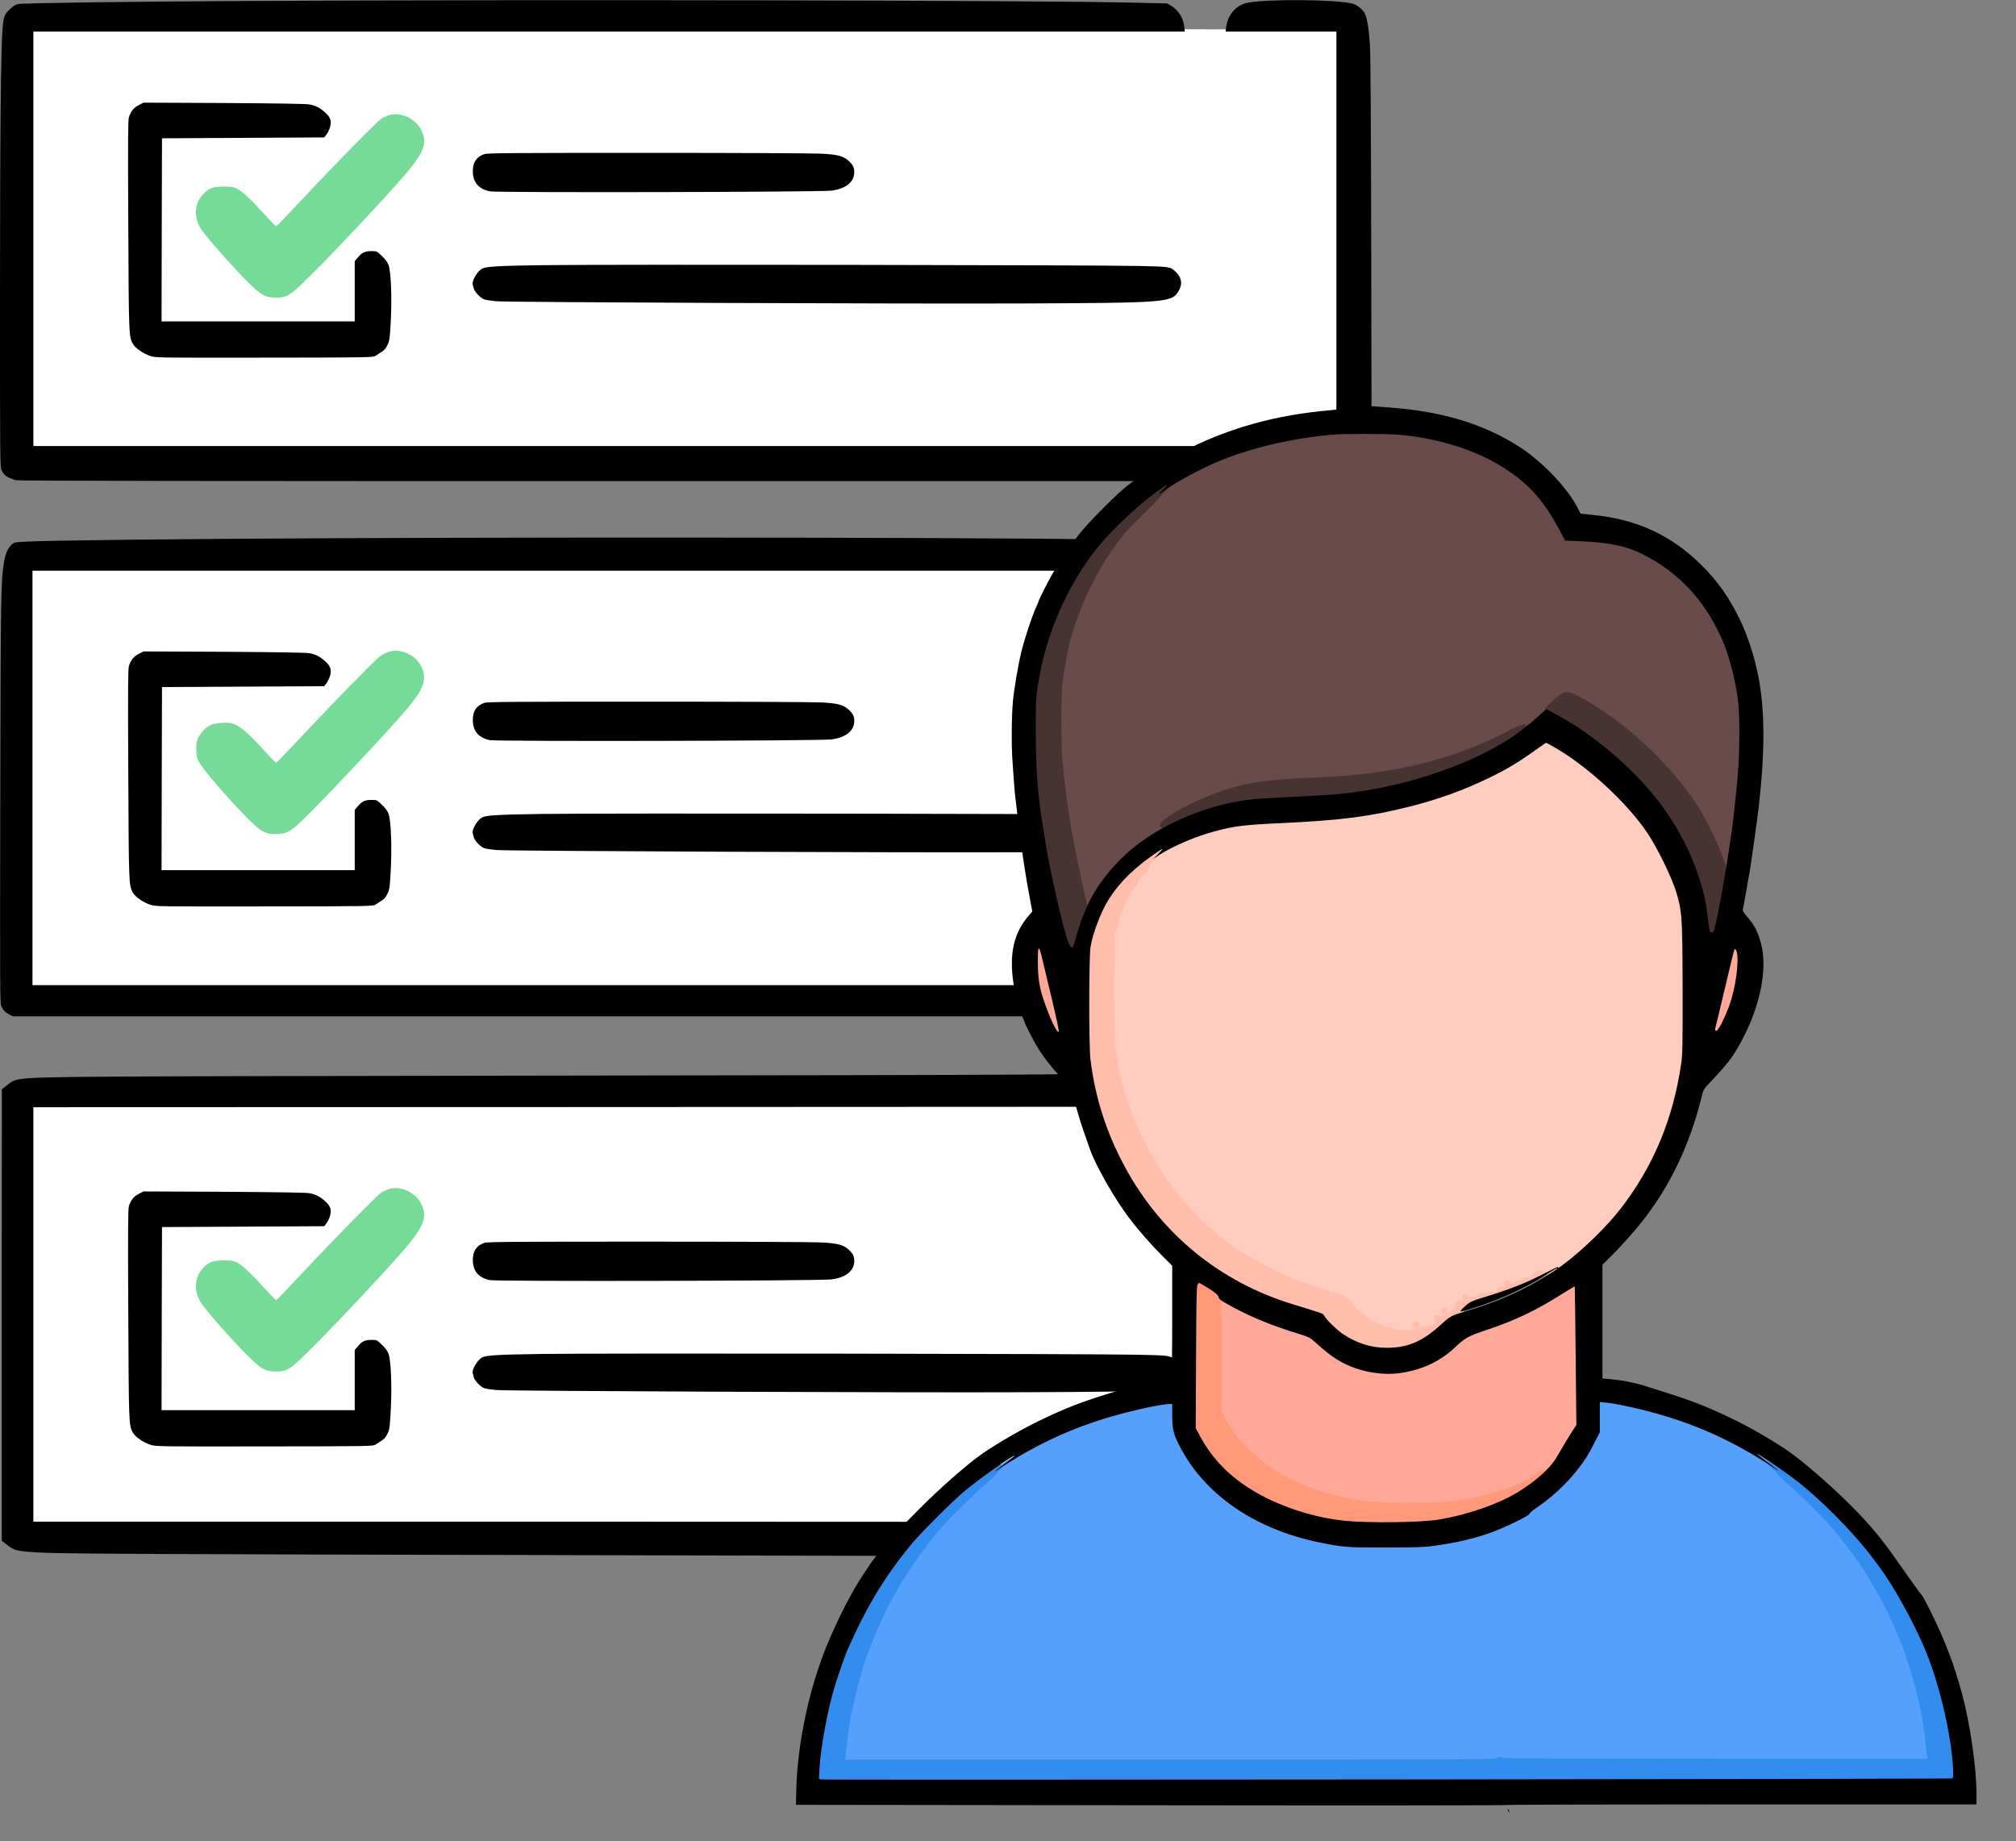 <?xml version="1.0" standalone="no"?>
<!DOCTYPE svg PUBLIC "-//W3C//DTD SVG 20010904//EN"
 "http://www.w3.org/TR/2001/REC-SVG-20010904/DTD/svg10.dtd">
<svg xmlns="http://www.w3.org/2000/svg" version="1.0" width="2296pt" height="2097pt" viewBox="0 0 2296 2097" preserveAspectRatio="xMidYMid meet">
<rect x="0" y="0" width="2296" height="2097" fill="#808080" stroke="none"/>
<g xmlns="http://www.w3.org/2000/svg" transform="translate(0,2097) scale(0.1,-0.1)" fill="#FFFFFF" stroke="none">
<path d="M362 20628 c-17 -17 -17 -4739 0 -4756 18 -18 14858 -18 14876 0 17 17 17 4739 0 4756 -18 18 -14858 18 -14876 0z"/>
<path d="M362 14498 c-17 -17 -17 -4739 0 -4756 18 -18 14858 -18 14876 0 17 17 17 4739 0 4756 -18 18 -14858 18 -14876 0z"/>
<path d="M362 8368 c-17 -17 -17 -4739 0 -4756 18 -18 14858 -18 14876 0 17 17 17 4739 0 4756 -18 18 -14858 18 -14876 0z"/>
</g>

<g transform="translate(0,2097) scale(0.1,-0.1)" fill="#000000" stroke="none">
<path d="M2855 20959 c-1382 -7 -2573 -23 -2648 -35 -23 -4 -54 -21 -81 -46 -73 -63 -84 -90 -96 -222 -20 -230 -30 -1213 -30 -3094 0 -1884 0 -1913 20 -1951 29 -58 55 -76 161 -110 26 -8 1976 -11 7640 -10 l7604 0 98 116 98 116 -4 2301 c-3 1629 -8 2346 -16 2455 -13 175 -33 287 -58 339 -22 44 -90 98 -141 111 -179 48 -983 54 -1197 9 -127 -26 -221 -135 -240 -275 l-7 -53 631 0 631 0 0 -2360 0 -2360 -7420 0 -7420 0 0 2360 0 2360 6556 0 6557 0 -6 54 c-10 102 -67 192 -152 242 l-43 25 -403 9 c-1084 26 -6688 37 -10034 19z"/>
<path d="M1582 19774 c-57 -28 -92 -71 -114 -139 -10 -32 -12 -274 -7 -1230 6 -1257 6 -1268 52 -1351 27 -48 120 -113 202 -139 58 -19 94 -20 1297 -18 1202 1 1238 2 1265 21 15 10 47 31 70 45 29 18 49 42 66 79 24 49 27 70 38 283 13 265 2 547 -26 627 -11 31 -35 64 -75 102 -58 56 -59 56 -120 56 -73 0 -106 -15 -154 -72 l-36 -42 0 -343 0 -343 -1100 0 -1100 0 2 1043 3 1042 923 5 924 5 24 30 c13 17 32 53 41 82 23 72 8 118 -55 173 -60 54 -106 77 -179 91 -39 7 -356 12 -973 16 l-915 4 -53 -27z"/>
<path d="M5516 19215 c-91 -32 -131 -92 -131 -195 0 -125 65 -202 192 -229 79 -17 3765 -9 3893 8 154 20 248 90 258 190 6 65 -10 102 -64 150 -62 55 -123 71 -309 81 -88 5 -979 9 -1980 9 -1537 0 -1826 -2 -1859 -14z"/>
<path d="M6180 17950 c-507 -7 -643 -15 -690 -40 -54 -29 -119 -140 -106 -181 2 -8 7 -27 11 -42 8 -39 79 -114 121 -127 20 -7 81 -16 137 -21 149 -12 4651 -31 6032 -25 1587 7 1656 12 1733 133 53 83 43 161 -30 229 -60 57 -58 57 -428 65 -466 11 -6109 19 -6780 9z"/>
<path d="M3570 14839 c-1580 -7 -3034 -24 -3277 -38 -128 -7 -134 -8 -163 -36 -43 -42 -67 -98 -85 -200 -35 -207 -37 -381 -42 -2716 -4 -2156 -3 -2309 12 -2340 24 -48 44 -68 90 -93 l40 -21 6560 0 6559 0 37 178 37 177 -6484 0 -6484 0 0 2360 0 2360 6555 0 6555 0 0 53 c-1 62 -34 149 -81 211 -60 78 -47 75 -436 86 -934 26 -5826 36 -9393 19z"/>
<path d="M14385 14841 c-88 -4 -179 -13 -202 -20 -116 -33 -223 -183 -223 -313 l0 -38 625 0 625 0 2 -939 3 -939 60 36 c49 29 89 41 215 67 118 24 154 35 152 46 -13 50 -21 507 -22 1156 l0 751 -77 72 c-89 83 -108 94 -187 109 -73 14 -752 22 -971 12z"/>
<path d="M1582 13524 c-57 -28 -92 -71 -114 -139 -10 -32 -12 -274 -7 -1230 6 -1257 6 -1268 52 -1351 27 -48 120 -113 202 -139 58 -19 94 -20 1297 -18 1202 1 1238 2 1265 21 15 10 47 31 70 45 29 18 49 42 66 79 24 49 27 70 38 283 13 265 2 547 -26 627 -11 31 -35 64 -75 102 -58 56 -59 56 -120 56 -73 0 -106 -15 -154 -72 l-36 -42 0 -343 0 -343 -1100 0 -1100 0 2 1043 3 1042 923 5 924 5 24 30 c13 17 32 53 41 82 23 72 8 118 -55 173 -60 54 -106 77 -179 91 -39 7 -356 12 -973 16 l-915 4 -53 -27z"/>
<path d="M5516 12965 c-91 -32 -131 -92 -131 -195 0 -125 65 -202 192 -229 79 -17 3765 -9 3893 8 154 20 248 90 258 190 6 65 -10 102 -64 150 -62 55 -123 71 -309 81 -88 5 -979 9 -1980 9 -1537 0 -1826 -2 -1859 -14z"/>
<path d="M6180 11700 c-507 -7 -643 -15 -690 -40 -54 -29 -119 -140 -106 -181 2 -8 7 -27 11 -42 8 -39 79 -114 121 -127 20 -7 81 -16 137 -21 149 -12 4651 -31 6032 -25 1587 7 1656 12 1733 133 53 83 43 161 -30 229 -60 57 -58 57 -428 65 -466 11 -6109 19 -6780 9z"/>
<path d="M12827 8759 c-355 -29 -790 -32 -6387 -39 -5641 -8 -6017 -10 -6208 -40 -74 -12 -88 -19 -160 -75 l-51 -40 -1 -2571 0 -2572 66 -50 c78 -61 107 -68 329 -82 263 -16 1197 -21 6430 -32 2745 -5 5027 -12 5071 -15 81 -4 82 -4 119 28 43 38 335 354 335 363 0 3 -2698 6 -5995 6 l-5995 0 0 2360 0 2360 6226 2 6226 3 89 200 c49 109 89 201 89 202 0 4 -73 1 -183 -8z"/>
<path d="M1582 7374 c-57 -28 -92 -71 -114 -139 -10 -32 -12 -274 -7 -1230 6 -1257 6 -1268 52 -1351 27 -48 120 -113 202 -139 58 -19 94 -20 1297 -18 1202 1 1238 2 1265 21 15 10 47 31 70 45 29 18 49 42 66 79 24 49 27 70 38 283 13 265 2 547 -26 627 -11 31 -35 64 -75 102 -58 56 -59 56 -120 56 -73 0 -106 -15 -154 -72 l-36 -42 0 -343 0 -343 -1100 0 -1100 0 2 1043 3 1042 923 5 924 5 24 30 c13 17 32 53 41 82 23 72 8 118 -55 173 -60 54 -106 77 -179 91 -39 7 -356 12 -973 16 l-915 4 -53 -27z"/>
<path d="M5516 6815 c-91 -32 -131 -92 -131 -195 0 -125 65 -202 192 -229 79 -17 3765 -9 3893 8 154 20 248 90 258 190 6 65 -10 102 -64 150 -62 55 -123 71 -309 81 -88 5 -979 9 -1980 9 -1537 0 -1826 -2 -1859 -14z"/>
<path d="M6180 5550 c-507 -7 -643 -15 -690 -40 -54 -29 -119 -140 -106 -181 2 -8 7 -27 11 -42 8 -39 79 -114 121 -127 20 -7 81 -16 137 -21 149 -12 4651 -31 6032 -25 1587 7 1656 12 1733 133 53 83 43 161 -30 229 -60 57 -58 57 -428 65 -466 11 -6109 19 -6780 9z"/>
</g>

    <g xmlns="http://www.w3.org/2000/svg" transform="translate(0,2097) scale(0.1,-0.1)" fill="#000000" stroke="none">
<path fill="#694b4b" d="M15210 16054 c-790 -76 -1400 -271 -1918 -616 -56 -38 -110 -72 -120 -75 -55 -21 -135 -89 -266 -225 -215 -222 -341 -385 -470 -608 -51 -89 -189 -376 -218 -455 -67 -179 -106 -300 -127 -390 -7 -27 -17 -68 -22 -89 -45 -171 -78 -517 -79 -821 0 -303 33 -730 79 -1025 5 -36 15 -101 21 -145 6 -44 22 -134 35 -200 13 -66 29 -151 35 -190 7 -38 21 -104 31 -146 10 -42 28 -121 38 -175 11 -55 29 -135 41 -178 25 -98 25 -112 -1 -170 -23 -53 -22 -104 4 -120 28 -18 47 3 86 99 98 237 217 425 379 596 127 135 348 303 527 399 44 24 91 53 105 65 78 70 342 200 555 275 109 38 327 93 450 114 115 20 287 33 595 46 514 22 801 55 1140 131 289 65 542 147 809 260 303 129 436 210 607 369 77 72 87 78 109 68 21 -9 32 -3 112 66 48 42 95 76 103 76 22 0 293 -156 407 -235 295 -205 602 -495 835 -791 55 -69 93 -125 172 -248 58 -90 179 -330 229 -453 74 -181 80 -208 81 -322 1 -87 4 -105 19 -115 25 -16 51 4 58 45 26 139 95 571 108 674 96 751 107 1282 35 1645 -94 467 -269 818 -559 1119 -257 267 -571 442 -886 495 -91 16 -342 35 -454 36 l-50 0 -65 122 c-170 319 -338 507 -621 694 -211 139 -528 268 -804 328 -267 58 -363 67 -745 71 -195 1 -375 1 -400 -1z"/>
<path fill="#ffcdbf" d="M17465 12447 c-189 -135 -308 -207 -500 -302 -310 -152 -597 -256 -955 -344 -416 -103 -813 -154 -1375 -176 -258 -10 -457 -25 -550 -41 -281 -48 -618 -162 -814 -278 -41 -23 -62 -31 -69 -24 -16 16 -54 2 -92 -35 -35 -33 -115 -133 -137 -170 -6 -11 -36 -45 -67 -76 -31 -31 -56 -62 -56 -68 0 -6 -6 -16 -14 -23 -17 -13 -106 -189 -106 -207 0 -7 -9 -28 -20 -48 -11 -20 -20 -49 -20 -65 0 -16 -4 -32 -10 -35 -5 -3 -10 -14 -10 -24 0 -38 -24 -66 -55 -66 -27 0 -30 -3 -30 -30 0 -23 5 -31 23 -33 l22 -3 0 -714 c0 -465 3 -716 10 -720 6 -3 10 -30 10 -60 0 -30 5 -57 10 -60 6 -3 10 -30 10 -60 0 -30 5 -57 10 -60 6 -3 10 -26 10 -50 0 -24 5 -47 10 -50 6 -3 10 -21 10 -40 0 -19 5 -37 10 -40 6 -3 10 -17 10 -30 0 -13 5 -27 10 -30 6 -3 10 -21 10 -40 0 -19 5 -37 10 -40 6 -3 10 -17 10 -30 0 -13 5 -27 10 -30 6 -3 10 -17 10 -30 0 -13 5 -27 10 -30 6 -3 10 -15 10 -25 0 -11 9 -35 20 -55 11 -20 20 -42 20 -49 0 -8 14 -40 30 -71 17 -31 30 -62 30 -69 0 -15 104 -222 122 -244 8 -9 27 -43 42 -74 15 -32 32 -60 37 -63 5 -4 18 -25 29 -49 10 -23 26 -49 35 -56 8 -7 15 -18 15 -25 0 -6 9 -20 20 -30 11 -10 20 -23 20 -30 0 -6 14 -24 30 -40 17 -16 30 -34 30 -40 0 -6 14 -24 30 -40 17 -16 30 -34 30 -40 0 -6 32 -42 70 -80 39 -38 70 -74 70 -80 0 -13 172 -185 185 -185 6 0 37 -27 70 -60 33 -33 64 -60 70 -60 6 0 24 -14 40 -30 16 -17 34 -30 40 -30 6 0 24 -14 40 -30 16 -17 34 -30 41 -30 6 0 17 -7 24 -15 7 -9 32 -25 55 -35 23 -10 48 -26 55 -35 7 -8 18 -15 25 -15 7 0 18 -6 24 -14 14 -16 430 -226 448 -226 7 0 28 -9 48 -20 20 -11 44 -20 55 -20 10 0 22 -4 25 -10 3 -5 17 -10 30 -10 13 0 27 -4 30 -10 3 -5 17 -10 30 -10 13 0 27 -4 30 -10 3 -5 17 -10 30 -10 13 0 27 -4 30 -10 3 -5 17 -10 30 -10 13 0 27 -4 30 -10 3 -5 17 -10 30 -10 13 0 27 -4 30 -10 3 -5 21 -10 40 -10 19 0 37 -4 40 -10 3 -5 17 -10 30 -10 13 0 27 -4 30 -10 3 -5 16 -10 28 -10 22 0 147 -115 147 -135 0 -13 52 -65 65 -65 6 0 24 -13 40 -30 16 -16 34 -30 41 -30 6 0 17 -7 24 -15 15 -18 109 -65 131 -65 10 0 21 -4 24 -10 3 -5 17 -10 30 -10 13 0 27 -4 30 -10 3 -5 21 -10 40 -10 19 0 37 -4 40 -10 4 -6 80 -10 195 -10 115 0 191 4 195 10 8 13 52 13 60 0 16 -26 55 -5 150 81 88 80 177 139 211 139 7 0 19 11 28 24 25 38 77 85 121 108 22 11 119 45 215 74 222 66 412 143 609 244 85 44 162 80 171 80 21 0 77 41 215 156 664 556 1078 1319 1191 2199 14 111 16 228 15 804 -1 664 -8 872 -35 994 -73 325 -267 713 -510 1017 -80 101 -346 366 -474 472 -184 153 -485 356 -552 373 -20 5 -49 -12 -155 -88z"/>
<path fill="#FFFFFF" d="M12794 10975 c-4 -9 -2 -21 4 -27 15 -15 44 -1 40 19 -4 23 -36 29 -44 8z"/>
<path fill="#ffa898" d="M17903 6357 c-12 -6 -82 -50 -155 -97 -238 -152 -577 -311 -848 -400 -52 -17 -101 -37 -110 -44 -8 -8 -31 -21 -51 -29 -38 -16 -142 -91 -173 -126 -11 -11 -24 -21 -29 -21 -6 0 -33 -18 -61 -39 -128 -99 -292 -175 -446 -208 -111 -23 -344 -23 -446 0 -211 48 -367 134 -562 311 -40 36 -85 72 -100 80 -15 7 -97 35 -182 60 -187 57 -392 137 -555 218 -195 97 -283 149 -288 170 -8 30 -41 18 -48 -17 -4 -17 -7 -323 -8 -680 l-1 -651 42 -84 c222 -448 691 -777 1332 -935 209 -51 314 -65 589 -74 398 -15 716 -1 917 40 250 51 537 145 701 230 103 54 279 217 324 301 42 78 174 298 201 335 l24 32 0 808 c0 819 -1 833 -34 833 -6 0 -21 -6 -33 -13z"/>
<path fill="#54a0fc" d="M18202 5018 c-8 -8 -12 -63 -12 -182 l0 -171 -56 -109 c-107 -208 -226 -369 -384 -520 -87 -82 -232 -196 -312 -245 -20 -12 -39 -30 -43 -40 -5 -18 -263 -149 -395 -200 -266 -102 -578 -160 -976 -182 -422 -22 -806 10 -1144 96 -440 112 -837 335 -1117 628 -145 152 -235 282 -328 472 l-49 100 -4 162 c-3 123 -8 165 -18 174 -42 35 -591 -88 -950 -212 -446 -154 -988 -443 -1194 -637 -47 -44 -150 -141 -230 -215 -498 -463 -857 -989 -1118 -1637 -36 -89 -105 -293 -126 -370 -73 -270 -117 -460 -135 -590 -6 -41 -16 -113 -22 -160 -7 -47 -13 -134 -13 -195 l-1 -110 2755 -2 c1515 -2 4312 1 6215 5 l3460 7 -1 70 c-1 121 -30 366 -59 505 -9 41 -20 98 -25 125 -30 164 -153 577 -213 715 -8 19 -39 91 -68 160 -114 266 -296 590 -453 805 -89 120 -186 248 -234 305 -74 89 -321 339 -472 478 -69 64 -142 135 -163 159 -21 24 -43 43 -47 43 -5 0 -60 33 -122 73 -327 213 -698 390 -1076 516 -225 74 -728 191 -826 191 -17 0 -37 -5 -44 -12z"/>
</g>
<g xmlns="http://www.w3.org/2000/svg" transform="translate(0,2097) scale(0.1,-0.1)" fill="#000000" stroke="none">
<path fill="#76db98" d="M4423 19656 c-23 -7 -56 -23 -75 -34 -48 -30 -516 -505 -878 -892 -172 -184 -318 -336 -324 -337 -6 -1 -69 64 -141 143 -141 157 -243 252 -308 287 -35 18 -58 22 -142 22 -120 0 -163 -13 -223 -68 -117 -108 -134 -274 -42 -414 77 -120 480 -567 614 -682 85 -75 125 -94 203 -99 96 -7 146 5 211 48 87 59 560 542 1040 1065 450 490 516 600 453 765 -58 151 -241 244 -388 196z"/>
<path fill="#483333" d="M13256 15465 c-183 -95 -607 -487 -813 -750 -376 -481 -621 -1112 -674 -1741 -14 -168 -6 -624 16 -895 38 -476 147 -1089 291 -1644 66 -253 82 -285 141 -285 29 0 37 16 72 151 16 63 48 158 71 212 36 85 40 102 31 125 -6 15 -15 47 -21 72 -5 25 -16 74 -25 110 -9 36 -20 88 -25 115 -5 28 -16 79 -24 115 -26 113 -42 193 -55 270 -7 41 -19 102 -26 135 -15 65 -27 141 -45 275 -7 47 -18 126 -26 175 -13 92 -24 192 -45 415 -16 168 -15 703 0 860 7 69 27 193 43 275 17 83 32 161 35 175 2 14 20 77 40 140 128 419 340 821 588 1120 35 41 135 146 224 233 88 86 161 160 161 163 0 2 32 36 70 74 71 70 80 86 58 108 -16 16 -27 15 -62 -3z"/>
<path fill="#76db98" d="M4414 13542 c-28 -10 -68 -32 -90 -49 -68 -54 -528 -525 -854 -873 -172 -184 -318 -336 -324 -337 -6 -1 -67 61 -136 138 -161 179 -265 272 -339 300 -46 17 -71 20 -141 16 -47 -2 -103 -12 -125 -21 -53 -22 -110 -79 -143 -141 -23 -43 -27 -62 -27 -135 0 -73 4 -93 28 -141 60 -122 568 -688 698 -776 66 -45 110 -56 204 -51 102 5 137 24 262 140 192 179 993 1029 1199 1273 191 225 234 335 185 465 -60 157 -245 247 -397 192z"/>
<path fill="#483333" d="M17774 13062 c-23 -15 -74 -57 -114 -95 -67 -62 -72 -69 -62 -92 7 -16 48 -42 124 -81 384 -197 873 -615 1155 -989 220 -292 394 -642 482 -970 35 -130 46 -187 65 -353 10 -89 19 -129 31 -143 21 -22 54 -25 78 -6 18 13 53 157 87 352 11 66 29 164 40 218 19 93 20 102 5 165 -29 118 -91 274 -183 456 -112 222 -177 325 -311 496 -331 422 -766 794 -1192 1020 -111 58 -146 62 -205 22z"/>
<path fill="#483333" d="M17145 12630 c-347 -182 -765 -326 -1190 -409 -315 -62 -586 -90 -1075 -111 -435 -18 -633 -46 -897 -126 -262 -80 -582 -235 -735 -356 -46 -36 -50 -70 -13 -94 25 -16 29 -15 148 44 282 139 615 234 907 261 63 6 264 17 445 26 493 23 726 47 1015 106 601 123 1185 359 1554 627 92 66 106 83 87 106 -26 31 -73 17 -246 -74z"/>
<path fill="#ffbeab" d="M13094 11234 c-201 -137 -389 -330 -496 -509 -82 -137 -159 -326 -195 -475 -24 -102 -31 -1142 -8 -1339 15 -138 57 -364 90 -492 21 -79 85 -281 94 -294 4 -5 20 -44 35 -85 74 -196 249 -521 376 -701 455 -640 1051 -1056 1830 -1279 201 -57 227 -68 252 -104 36 -53 159 -167 231 -214 362 -234 795 -191 1107 109 90 86 110 101 162 123 40 15 71 39 108 80 65 70 75 75 230 121 69 21 130 43 135 49 6 6 17 10 26 8 32 -6 292 96 459 180 64 32 85 48 85 63 0 16 -8 21 -39 23 -35 3 -52 -1 -106 -28 -8 -4 -16 -17 -18 -29 -3 -17 -10 -21 -42 -21 -22 0 -55 -9 -75 -20 -20 -11 -42 -20 -49 -20 -8 0 -26 -7 -42 -15 -26 -13 -28 -13 -39 8 -13 27 -53 29 -69 5 -8 -13 -8 -23 2 -38 13 -21 5 -25 -41 -20 -25 2 -47 -18 -47 -44 0 -19 -4 -21 -41 -18 -22 3 -46 -1 -52 -7 -6 -6 -28 -11 -49 -11 -20 0 -53 -9 -72 -19 -50 -28 -98 -31 -111 -6 -13 25 -54 26 -69 3 -8 -13 -8 -23 1 -37 16 -25 -2 -44 -27 -29 -35 22 -74 -17 -52 -52 11 -19 -6 -40 -55 -67 -30 -17 -31 -17 -35 8 -4 30 -33 47 -55 33 -25 -15 -28 -42 -9 -63 14 -15 14 -20 3 -30 -11 -9 -17 -8 -27 4 -15 18 -42 19 -58 3 -17 -17 -15 -43 3 -58 14 -12 14 -15 -1 -31 -10 -11 -27 -19 -40 -19 -13 0 -26 -4 -29 -10 -3 -5 -26 -10 -50 -10 -24 0 -47 -4 -50 -10 -3 -5 -10 -10 -16 -10 -5 0 -4 9 3 20 23 37 -24 77 -57 50 -19 -16 -19 -44 0 -60 8 -7 12 -16 9 -21 -7 -12 -201 -11 -209 1 -3 6 -21 10 -40 10 -19 0 -37 5 -40 10 -3 6 -17 10 -30 10 -13 0 -27 4 -30 10 -3 6 -14 10 -24 10 -22 0 -116 47 -131 65 -7 8 -18 15 -24 15 -7 0 -25 14 -41 30 -16 17 -34 30 -40 30 -13 0 -95 82 -95 96 0 19 -96 104 -117 104 -12 0 -25 5 -28 10 -3 6 -17 10 -30 10 -13 0 -27 5 -30 10 -3 6 -21 10 -40 10 -19 0 -37 5 -40 10 -3 6 -17 10 -30 10 -13 0 -27 5 -30 10 -3 6 -17 10 -30 10 -13 0 -27 5 -30 10 -3 6 -17 10 -30 10 -13 0 -27 5 -30 10 -3 6 -17 10 -30 10 -13 0 -27 5 -30 10 -3 6 -17 10 -30 10 -13 0 -27 5 -30 10 -3 6 -15 10 -25 10 -11 0 -35 9 -55 20 -20 11 -41 20 -48 20 -18 0 -434 210 -448 226 -6 8 -17 14 -24 14 -7 0 -18 7 -25 15 -7 9 -32 25 -55 35 -23 10 -48 26 -55 35 -7 8 -18 15 -24 15 -7 0 -25 14 -41 30 -16 17 -34 30 -40 30 -6 0 -24 14 -40 30 -16 17 -34 30 -40 30 -6 0 -37 27 -70 60 -33 33 -64 60 -70 60 -13 0 -215 202 -215 215 0 6 -31 42 -70 80 -38 38 -70 74 -70 80 0 6 -13 24 -30 40 -16 16 -30 34 -30 40 0 6 -13 24 -30 40 -16 16 -30 34 -30 40 0 7 -9 20 -20 30 -11 10 -20 24 -20 30 0 7 -7 18 -15 25 -9 7 -25 33 -35 56 -11 24 -24 45 -29 49 -5 3 -22 31 -37 63 -15 31 -34 65 -42 74 -18 22 -122 229 -122 244 0 7 -13 38 -30 69 -16 31 -30 63 -30 71 0 7 -9 29 -20 49 -11 20 -20 44 -20 55 0 10 -4 22 -10 25 -5 3 -10 17 -10 30 0 13 -4 27 -10 30 -5 3 -10 17 -10 30 0 13 -4 27 -10 30 -5 3 -10 21 -10 40 0 19 -4 37 -10 40 -5 3 -10 17 -10 30 0 13 -4 27 -10 30 -5 3 -10 21 -10 40 0 19 -4 37 -10 40 -5 3 -10 26 -10 50 0 24 -4 47 -10 50 -5 3 -10 30 -10 60 0 30 -4 57 -10 60 -5 3 -10 30 -10 60 0 30 -4 57 -10 60 -6 4 -10 230 -10 645 0 415 4 641 10 645 6 3 10 17 10 30 0 13 5 27 10 30 6 3 10 17 10 30 0 13 5 27 10 30 6 3 10 19 10 35 0 16 9 45 20 65 11 20 20 41 20 48 0 18 89 194 106 207 8 7 14 18 14 24 0 7 14 25 30 41 17 16 30 37 30 48 0 24 18 57 31 57 6 0 29 19 50 43 27 30 38 51 39 74 0 26 8 37 43 61 56 39 79 67 75 89 -6 33 -43 25 -114 -23z"/>
<path fill="#ffa898" d="M11793 9978 c4 -135 11 -237 21 -278 30 -128 121 -370 172 -457 23 -40 28 -43 66 -43 l41 0 -6 58 c-3 31 -22 125 -42 207 -55 226 -110 459 -135 565 -37 163 -35 160 -82 160 l-41 0 6 -212z"/>
<path fill="#ffa898" d="M19720 10170 c-6 -11 -19 -59 -30 -107 -10 -49 -37 -164 -60 -258 -22 -93 -54 -228 -71 -300 -16 -71 -36 -152 -44 -179 -8 -27 -15 -67 -15 -88 0 -37 1 -38 38 -38 45 0 57 11 102 95 89 168 142 347 171 589 11 93 7 253 -7 290 -9 24 -70 22 -84 -4z"/>
<path fill="#76db98" d="M4423 7426 c-23 -7 -56 -23 -75 -34 -48 -30 -516 -505 -878 -892 -172 -184 -318 -336 -324 -337 -6 -1 -69 64 -141 143 -141 157 -243 252 -308 287 -35 18 -58 22 -142 22 -120 0 -163 -13 -223 -68 -117 -108 -134 -274 -42 -414 77 -120 480 -567 614 -682 85 -75 125 -94 203 -99 96 -7 146 5 211 48 87 59 560 542 1040 1065 450 490 516 600 453 765 -58 151 -241 244 -388 196z"/>
<path fill="#ff997a" d="M13623 6364 c-15 -24 -17 -94 -21 -830 l-5 -804 43 -86 c222 -450 691 -780 1334 -939 209 -51 314 -65 589 -74 398 -15 716 -1 917 40 427 87 781 238 1039 443 80 64 95 81 87 101 -10 27 -52 16 -102 -26 -153 -128 -645 -287 -984 -318 -278 -25 -851 -18 -1055 14 -142 22 -372 80 -500 127 -470 171 -810 439 -999 786 l-57 104 1 665 c1 366 -3 669 -7 673 -18 15 -180 119 -210 134 -43 21 -50 20 -70 -10z"/>
<path fill="#338def" d="M20142 4328 c-21 -21 -14 -35 46 -89 31 -28 66 -64 77 -80 11 -15 49 -51 85 -81 95 -78 419 -397 514 -508 72 -82 149 -182 262 -335 157 -215 339 -539 453 -805 29 -69 60 -141 68 -160 60 -138 183 -551 213 -715 5 -27 16 -84 25 -125 20 -94 33 -188 44 -310 5 -52 12 -114 16 -137 l8 -43 -2421 0 c-1603 0 -2423 3 -2427 10 -9 15 -51 12 -65 -5 -11 -13 -436 -15 -3713 -15 l-3700 0 7 83 c4 45 11 109 16 142 4 33 14 98 20 145 18 136 60 320 136 600 59 219 191 545 322 800 168 326 406 667 652 935 120 131 389 389 472 452 20 15 55 52 77 81 23 28 46 52 51 52 6 0 15 11 22 25 12 27 -2 55 -29 55 -18 0 -201 -128 -328 -230 -211 -169 -513 -465 -696 -685 -266 -318 -477 -657 -663 -1066 -32 -68 -61 -133 -67 -144 -9 -20 -68 -183 -94 -260 -99 -298 -192 -741 -215 -1029 -13 -167 -13 -172 6 -190 14 -15 615 -16 6462 -16 5993 0 6449 1 6471 17 24 16 24 17 18 157 -16 366 -176 1028 -333 1379 -88 196 -212 440 -302 592 -147 250 -359 529 -590 775 -275 292 -501 489 -794 693 -72 50 -87 54 -106 35z"/>
</g>
    
<g transform="translate(0,2097) scale(0.1,-0.1)" fill="#000000" stroke="none">
<path d="M15430 16343 c-30 -2 -68 -10 -85 -17 -16 -8 -91 -19 -165 -25 -661 -56 -1199 -207 -1747 -492 -94 -49 -176 -89 -181 -89 -19 0 -357 -233 -437 -301 -134 -114 -348 -328 -480 -479 -101 -115 -249 -331 -352 -511 -57 -101 -153 -290 -153 -302 0 -4 -12 -32 -26 -63 -53 -117 -133 -358 -175 -529 -32 -131 -78 -401 -93 -550 -15 -149 -18 -530 -5 -680 4 -49 10 -135 13 -190 4 -55 9 -120 11 -145 3 -25 7 -67 10 -95 3 -27 10 -84 15 -125 5 -41 19 -154 31 -250 22 -183 25 -204 58 -416 20 -125 28 -173 69 -397 l19 -98 -37 -42 c-175 -200 -229 -440 -177 -782 18 -115 81 -343 112 -402 8 -15 15 -32 15 -36 0 -15 109 -226 152 -295 71 -114 182 -253 282 -355 87 -89 98 -104 110 -155 32 -132 88 -325 126 -432 23 -63 56 -158 74 -211 63 -181 285 -570 443 -777 113 -149 261 -317 392 -447 l101 -100 0 -593 c0 -393 -3 -591 -10 -587 -6 4 -10 -18 -10 -59 0 -36 -1 -66 -2 -66 -210 -18 -382 -47 -493 -85 -22 -8 -130 -42 -240 -76 -275 -85 -469 -161 -727 -284 -215 -103 -492 -261 -675 -387 -169 -116 -488 -396 -729 -639 -403 -407 -469 -486 -670 -799 -136 -212 -324 -599 -428 -880 -179 -487 -289 -1056 -298 -1545 l-3 -140 4053 -5 c2228 -3 4052 -2 4052 3 0 4 1202 7 2670 7 l2670 0 0 118 c0 302 -72 798 -166 1147 -37 137 -104 349 -135 425 -9 25 -34 88 -55 140 -66 171 -248 542 -273 560 -7 5 -157 213 -266 370 -186 267 -303 408 -515 623 -240 245 -607 561 -775 669 -235 152 -424 258 -630 356 -260 124 -443 195 -735 286 -118 37 -233 74 -255 81 -58 19 -221 53 -287 59 -32 3 -83 9 -113 12 l-55 5 0 648 0 648 91 89 c98 96 259 274 352 391 323 406 551 880 687 1433 21 83 23 87 103 171 186 195 258 289 349 459 216 404 301 823 224 1115 -33 127 -75 209 -152 298 -56 65 -61 73 -53 101 5 17 22 112 39 211 17 99 32 187 35 195 6 22 91 627 104 740 74 653 72 1114 -5 1505 -45 226 -126 472 -219 660 -118 239 -240 411 -424 596 -342 341 -737 525 -1236 574 -77 8 -141 14 -142 15 -2 0 -17 28 -34 63 -88 173 -267 383 -474 556 -104 86 -132 106 -241 173 -343 211 -740 340 -1219 397 -130 16 -467 41 -512 39 -21 -1 -63 -3 -93 -5z m475 -323 c416 -28 849 -156 1161 -341 321 -192 503 -386 689 -735 l70 -131 170 -7 c392 -16 587 -67 838 -216 356 -212 619 -522 793 -935 78 -183 154 -498 173 -712 14 -154 14 -460 0 -690 -10 -177 -56 -621 -84 -803 -45 -303 -73 -470 -125 -755 -27 -146 -63 -312 -71 -327 -11 -20 -34 -24 -45 -7 -3 6 -15 79 -25 162 -10 84 -24 175 -30 202 -82 366 -239 713 -471 1039 -233 327 -586 660 -978 923 -91 61 -342 203 -360 203 -3 0 -44 -35 -91 -78 -93 -85 -224 -188 -311 -245 -506 -330 -1263 -575 -1978 -642 -91 -8 -313 -22 -495 -30 -181 -9 -382 -20 -445 -26 -472 -42 -1004 -253 -1365 -540 -217 -172 -405 -399 -519 -627 -54 -108 -119 -279 -147 -391 -17 -64 -34 -120 -39 -125 -27 -27 -58 43 -113 254 -74 284 -161 690 -202 945 -9 55 -24 154 -35 220 -53 332 -73 618 -74 1045 -1 354 2 397 45 634 95 519 340 1056 662 1454 152 188 435 457 639 608 154 114 189 131 103 49 -68 -65 -59 -64 35 1 138 96 390 232 580 312 377 159 834 267 1310 311 123 12 572 12 735 1z m1774 -3547 c382 -212 851 -641 1087 -996 110 -165 272 -497 323 -662 68 -223 72 -282 74 -1120 1 -635 -1 -734 -16 -838 -92 -631 -317 -1170 -687 -1649 -163 -210 -426 -467 -651 -636 -55 -42 -76 -52 -63 -31 3 6 -58 -23 -137 -64 -232 -121 -402 -188 -741 -292 -98 -30 -125 -42 -170 -80 -29 -25 -56 -52 -61 -61 -11 -19 6 -15 194 46 294 96 603 243 827 393 41 27 76 46 79 43 3 -3 -33 -29 -79 -59 -290 -188 -607 -328 -983 -437 -142 -41 -163 -53 -269 -150 -208 -189 -374 -260 -612 -260 -182 0 -344 52 -506 161 -65 45 -183 160 -204 201 -15 29 1 23 -361 134 -833 254 -1506 807 -1917 1574 -209 390 -334 783 -387 1215 -19 149 -18 1162 1 1280 24 154 120 405 208 544 122 193 293 360 539 528 34 24 66 43 70 43 4 0 -17 -25 -47 -56 l-55 -56 60 40 c159 104 427 219 650 277 221 58 327 71 740 90 690 32 1020 75 1479 191 321 82 604 184 883 319 225 109 348 183 577 348 43 31 81 57 84 57 3 0 35 -16 71 -37z m-5804 -2443 c15 -63 38 -160 51 -215 84 -345 135 -571 132 -589 -8 -52 -106 154 -178 374 -44 134 -60 245 -60 426 0 189 12 190 55 4z m7900 113 c38 -97 -7 -431 -85 -639 -46 -122 -117 -264 -137 -271 -24 -9 -25 3 -8 69 10 34 30 117 45 183 15 66 37 156 48 200 11 44 36 150 56 235 49 209 57 240 66 240 4 0 11 -8 15 -17z m-6063 -3814 c109 -64 168 -111 168 -133 0 -16 16 -31 63 -58 261 -151 509 -255 857 -362 113 -35 116 -36 205 -116 162 -147 285 -223 441 -276 157 -52 329 -72 474 -55 253 31 469 127 639 285 132 123 157 137 371 209 330 110 565 223 868 415 73 46 135 83 137 81 1 -2 6 -358 10 -791 l8 -787 -35 -53 c-35 -53 -118 -191 -195 -323 -70 -119 -243 -273 -445 -394 -223 -134 -563 -252 -883 -306 -209 -36 -804 -43 -1090 -14 -272 28 -582 116 -840 238 -367 175 -625 407 -790 711 l-57 104 4 806 c2 628 6 810 16 828 7 12 15 22 17 22 2 0 28 -14 57 -31z m-365 -1056 c-3 -10 -5 -2 -5 17 0 19 2 27 5 18 2 -10 2 -26 0 -35z m5136 -309 c597 -124 1074 -310 1557 -607 63 -39 136 -86 163 -105 26 -19 47 -32 47 -29 0 3 -53 44 -117 92 -177 131 -162 135 25 8 145 -100 201 -140 277 -197 286 -217 668 -601 890 -896 27 -36 61 -81 75 -100 152 -202 369 -588 505 -900 173 -395 319 -1004 338 -1407 4 -79 2 -103 -8 -107 -21 -8 -12848 -20 -12879 -12 l-29 7 7 128 c12 230 96 677 176 937 28 90 118 350 135 389 224 508 430 849 736 1220 113 136 468 490 609 607 178 147 533 398 564 398 5 0 -38 -35 -95 -77 -161 -121 -169 -130 -29 -39 381 249 786 435 1220 561 263 76 583 145 673 145 l27 0 0 -112 c0 -169 13 -226 77 -353 281 -558 852 -956 1588 -1109 283 -58 319 -61 765 -61 338 1 439 4 544 18 269 37 480 87 681 162 153 57 406 181 412 202 2 10 39 41 81 70 227 154 427 356 571 578 17 27 59 102 91 166 l60 117 0 173 0 172 70 -7 c39 -3 126 -18 193 -32z"/>
<path d="M17171 365 c1 -19 18 -51 18 -35 0 8 -4 22 -9 30 -5 8 -9 11 -9 5z"/>
</g>
</svg>